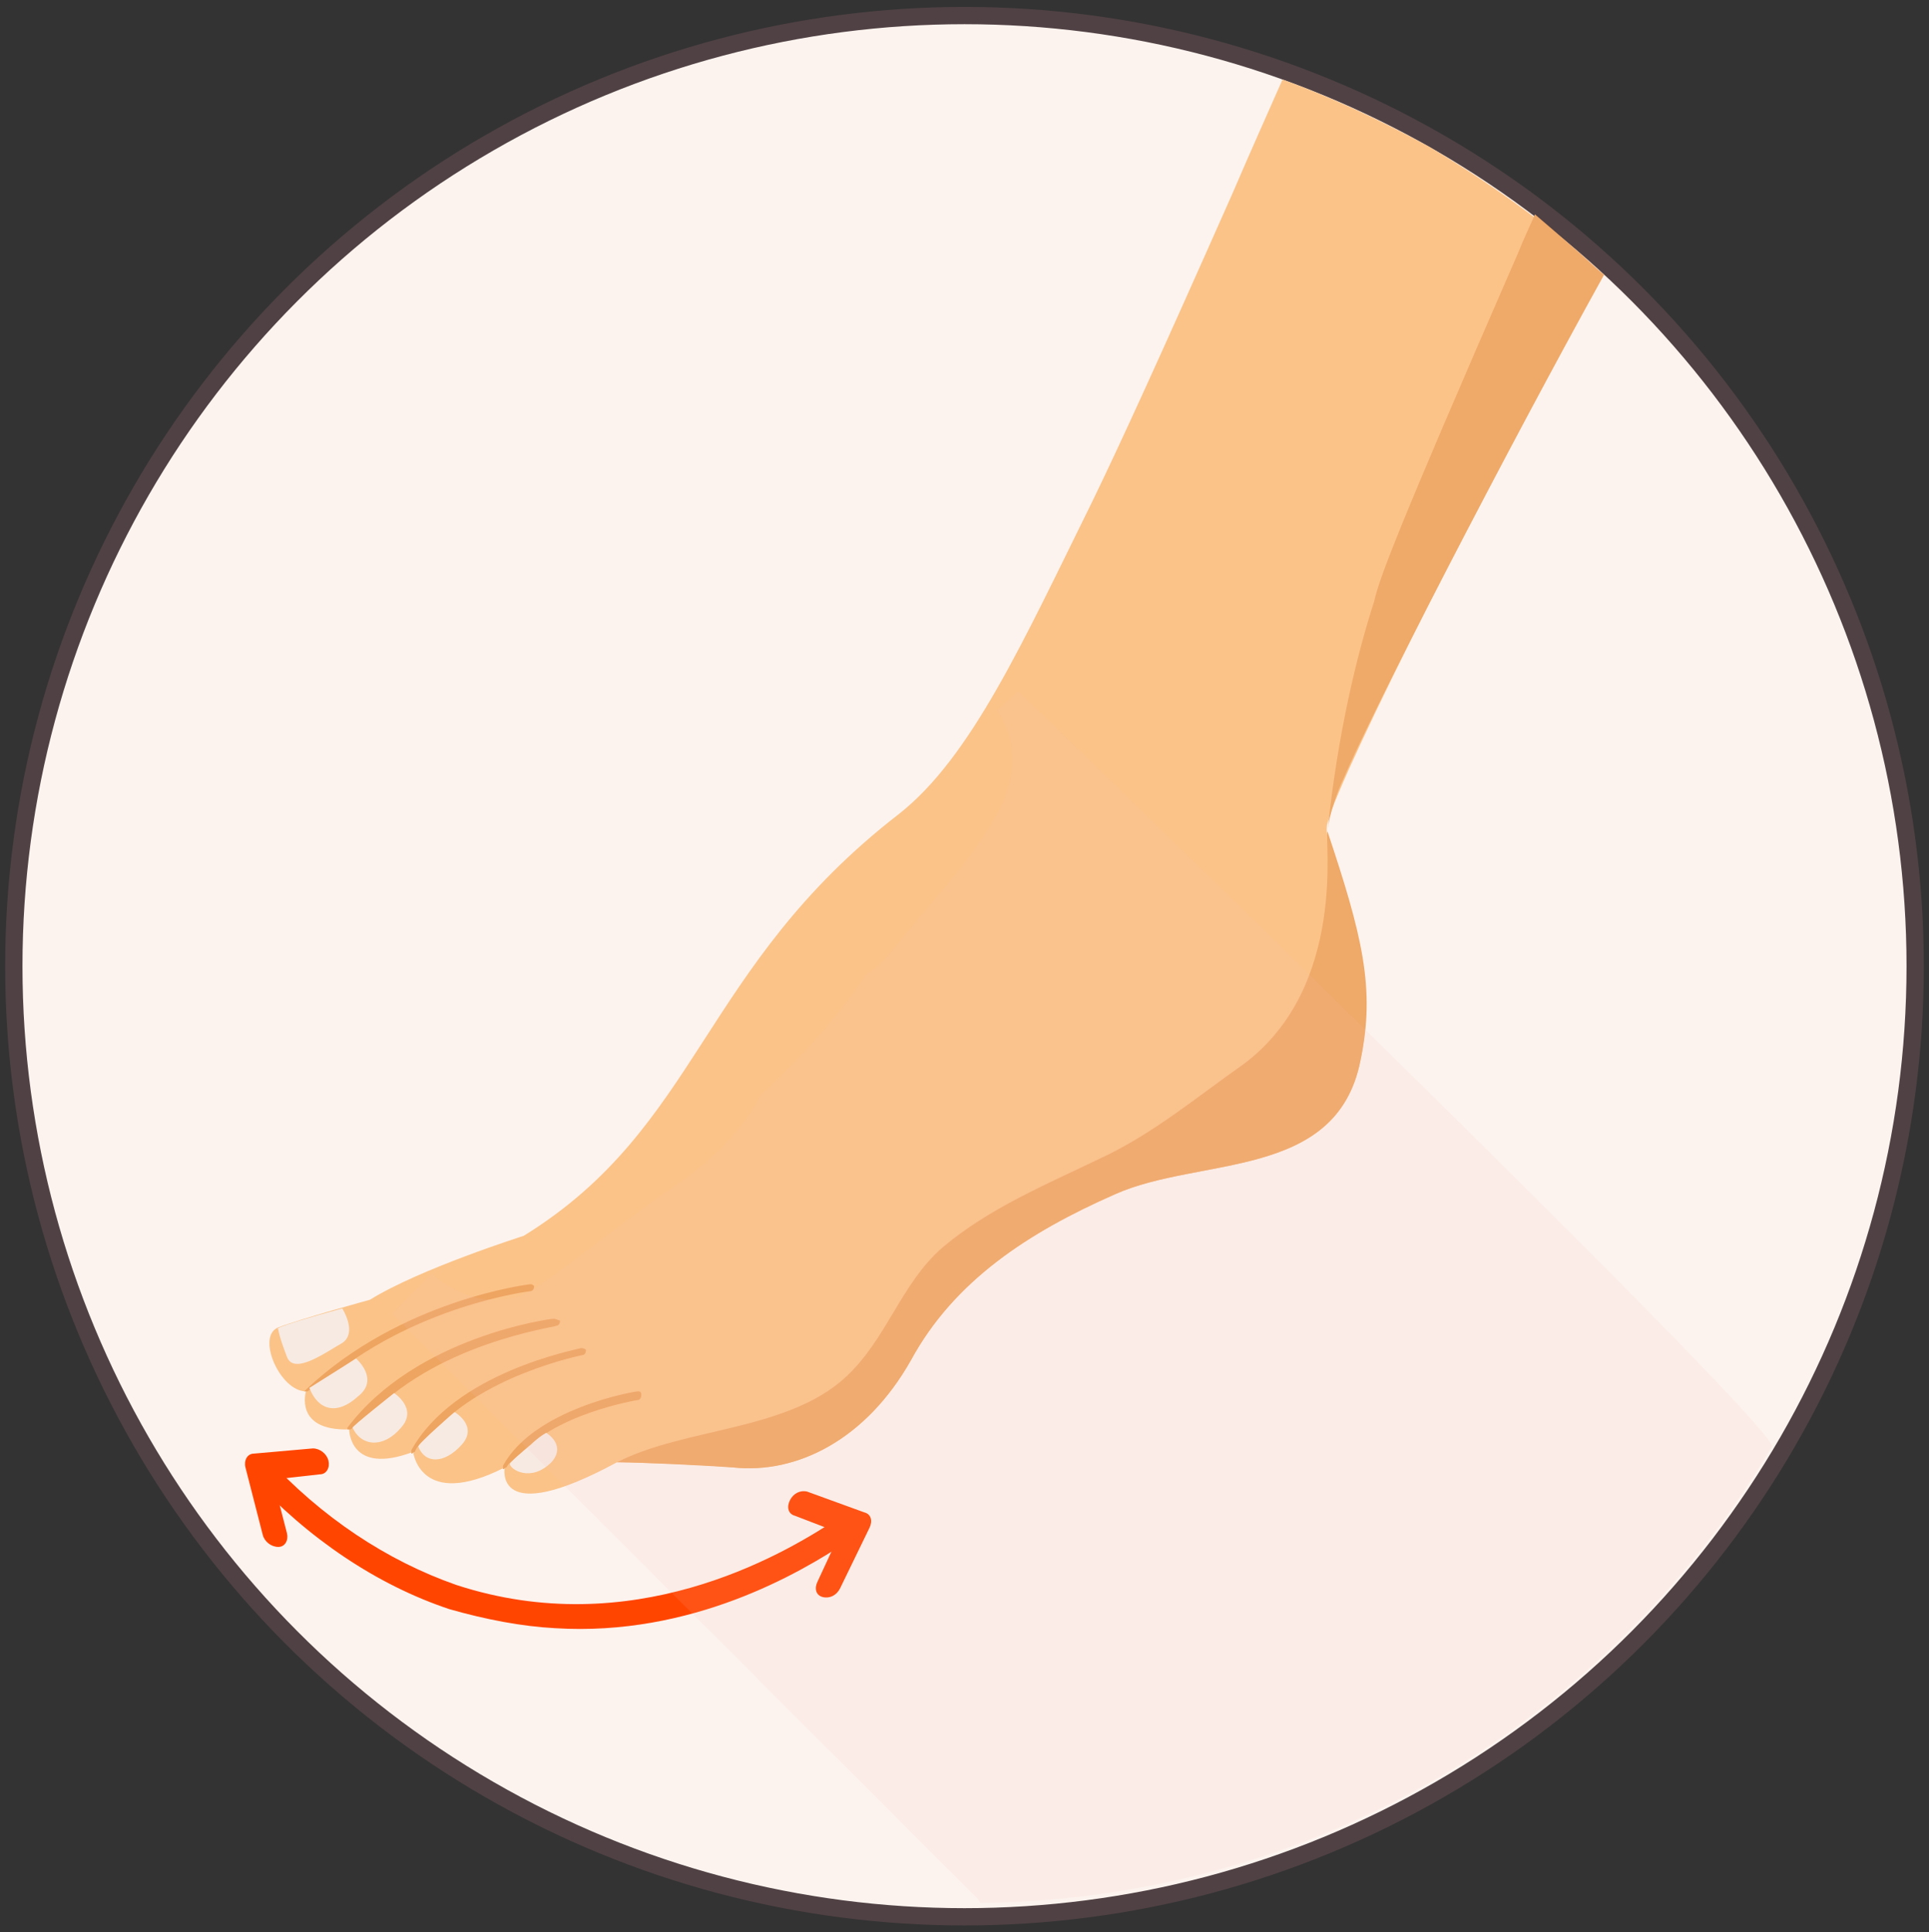 <?xml version="1.0" encoding="UTF-8"?> <!-- Generator: Adobe Illustrator 24.0.2, SVG Export Plug-In . SVG Version: 6.00 Build 0) --> <svg xmlns="http://www.w3.org/2000/svg" xmlns:xlink="http://www.w3.org/1999/xlink" id="Слой_1" x="0px" y="0px" viewBox="0 0 111.6 111.8" style="enable-background:new 0 0 111.6 111.8;" xml:space="preserve"><rect x="0" y="0" width="111.6" height="111.8" fill="#333333" stroke="none"/> <style type="text/css"> .st0{fill:#FCF3EE;stroke:#504144;stroke-miterlimit:10;} .st1{fill:#FBC388;} .st2{fill:#EFA968;} .st3{fill:#EEA561;} .st4{fill:#F7EAE2;} .st5{fill:#FF4500;} .st6{opacity:0.12;fill:#F2BBB3;} </style> <circle class="st0" cx="55.8" cy="55.9" r="55"></circle> <g> <path class="st1" d="M92.7,15.9c-2.4-2.3-5.8-4.9-10-7.4c-3.1-1.7-6-3-8.5-3.9c-0.7,1.6-1.7,3.8-2.9,6.6C67,20.9,64.8,25.7,63.2,29 c-4,8.1-7,14.8-11.2,18.1C40.5,56,40.5,65.2,30.3,71.5c0,0-6,1.9-8.9,3.7c0,0-4,1.1-5.3,1.6s0.1,3.7,1.6,3.7c0,0-0.7,2.3,2.5,2.2 c0,0,0,2.7,3.7,1.3c0,0,0.4,3.4,5.3,0.9c0,0-0.7,3.6,6.5-0.3c0,0,4.7,0.1,6.7,0.3c3.7,0.4,7.7-1.6,10.3-6.2 c2.5-4.6,6.8-7.4,11.8-9.6c4.9-2.2,12.8-0.8,14.2-7.7c1.4-6.9-2.4-12-1.9-13.8C77.6,44.6,86.5,27.1,92.7,15.9z"></path> <path class="st2" d="M88.8,12.4c-0.2,0.5-0.6,1.3-1,2.3c-7.2,16.5-8,18.8-8.3,20.1c-1,3.1-2.1,7.6-2.7,13.3c0.1-1,0.6-2.4,0.9-3 c1.6-3.8,9.5-19.1,15.1-29.2c-0.6-0.5-1.2-1.1-1.8-1.6C90.2,13.6,89.5,13,88.8,12.4z"></path> <path class="st2" d="M71.9,61.6c-2.7,1.9-5.2,4-8.2,5.4c-3.1,1.5-6.5,2.9-9.2,5.2c-2.4,2.1-3.2,5.3-5.6,7.5 c-3.4,3.1-9.3,2.9-13.2,4.9c1.4,0,5.2,0.2,6.7,0.3c3.7,0.4,7.7-1.6,10.3-6.2c2.5-4.6,6.8-7.4,11.8-9.6c4.9-2.2,12.8-0.8,14.2-7.7 c0.9-4.2,0.1-7.3-1.9-13.3C76.6,48.4,78,57.1,71.9,61.6z"></path> <path class="st3" d="M30.7,74.3c-0.1,0-7.5,0.9-13,6.1l-0.1,0.1c0.1,0,0.1,0,0.2,0c0.1-0.1,0.3-0.2,0.5-0.3c0.1,0,0.2-0.1,0.3-0.1 c5.3-4.6,12.1-5.4,12.1-5.4c0.1,0,0.2-0.1,0.2-0.3C30.9,74.4,30.8,74.3,30.7,74.3z"></path> <path class="st3" d="M32,76.3c-0.1,0-7.9,1-11.9,6.3v0.1c0.1,0,0.1,0,0.2,0l0,0c0.2-0.2,0.4-0.4,0.7-0.5h0.1c4-4.5,11-5.4,11.1-5.5 c0.1,0,0.2-0.1,0.2-0.3C32.3,76.4,32.2,76.3,32,76.3z"></path> <path class="st3" d="M33.6,78c-0.3,0.1-7.3,1.4-9.8,5.9c0,0.1,0,0.1,0,0.2c0.1,0,0.1-0.1,0.2-0.1l0,0c0.1-0.3,0.4-0.6,0.8-0.8 c2.8-3.6,8.9-4.8,8.9-4.8c0.1,0,0.2-0.1,0.2-0.3C33.8,78,33.7,78,33.6,78z"></path> <path class="st3" d="M36.9,80.5c-0.2,0-6,1-7.8,4.3c0,0.1,0,0.1,0,0.2c0.1,0,0.1-0.1,0.2-0.1l0,0c0.1-0.2,0.3-0.4,0.6-0.5 c2-2.6,7-3.4,7-3.4c0.1,0,0.2-0.1,0.2-0.3C37.1,80.5,37,80.5,36.9,80.5z"></path> <path class="st4" d="M19.8,75.7c0,0,0.9,1.4,0,2c-0.9,0.5-2.8,1.9-3.2,0.8c-0.5-1.3-0.5-1.6-0.5-1.6S15.4,76.9,19.8,75.7z"></path> <path class="st4" d="M20.6,78.6c0,0,1.4,1.2,0.1,2.2c-1.2,1.1-2.3,0.8-2.8-0.5L20.6,78.6z"></path> <path class="st4" d="M22.8,80.6c0,0,1.4,0.9,0.4,2c-1,1.2-2.3,1.1-2.8,0C20.4,82.5,22.8,80.6,22.8,80.6z"></path> <path class="st4" d="M26.3,81.7c0,0,1.4,0.8,0.4,1.9s-2.1,1.1-2.5,0.1C24.2,83.5,26.3,81.7,26.3,81.7z"></path> <path class="st4" d="M31.6,82.9c0,0,1.2,0.7,0.3,1.7c-1.2,1.2-2.4,0.4-2.4,0.1c0-0.1,0.7-0.7,1.2-1.1 C31.2,83.1,31.6,82.9,31.6,82.9z"></path> </g> <g> <path class="st5" d="M32.1,94.2c-1.9-0.1-4-0.5-6.1-1.1c-4.2-1.4-8.2-4.1-11.5-7.7l0.9-1.1c3.2,3.5,7,6,11,7.4 c10.1,3.3,18.7-1.6,22-3.8l0.6,1.3C46.3,91,40,94.7,32.1,94.2z"></path> <g> <path class="st5" d="M18.5,85.3c0.4,0,0.6-0.4,0.5-0.8s-0.5-0.7-0.9-0.7l-3.4,0.3c-0.4,0-0.6,0.4-0.5,0.8l1,3.9 c0.1,0.4,0.5,0.7,0.9,0.7s0.6-0.4,0.5-0.8l-0.8-3.1L18.5,85.3z"></path> </g> <g> <path class="st5" d="M47.3,91.5c-0.2,0.4-0.1,0.8,0.3,0.9c0.4,0.1,0.8-0.1,1-0.5l1.7-3.5c0.2-0.4,0.1-0.8-0.3-0.9l-3.3-1.2 c-0.4-0.1-0.8,0.1-1,0.5s-0.1,0.8,0.3,0.9l2.6,1L47.3,91.5z"></path> </g> </g> <path class="st6" d="M58.9,40c0,0-0.4,0.4-1.2,1.1c1.1,1.6,1.1,3.6,0.3,5.4c-1.5,3.1-4.2,5.7-6.2,8.3c-0.5,0.6-1,1.2-1.7,1.6 c-1.7,2.6-3.8,4.8-6.1,7c-1.3,2.5-3.5,4.3-5.8,5.8c-2.4,1.7-4.7,3.6-7.2,5.3c-1.8,1.3-4.4,0.7-6-0.8c-1.3,1.3-2.3,2.3-2.3,2.3 c6.3,6.3,33.8,33.8,33.9,33.9c0,0.1,0.1,0.1,0.1,0.2c19.5-0.2,36.5-10.7,45.8-26.4C103.1,82.9,66.7,47.5,58.9,40z"></path> </svg> 